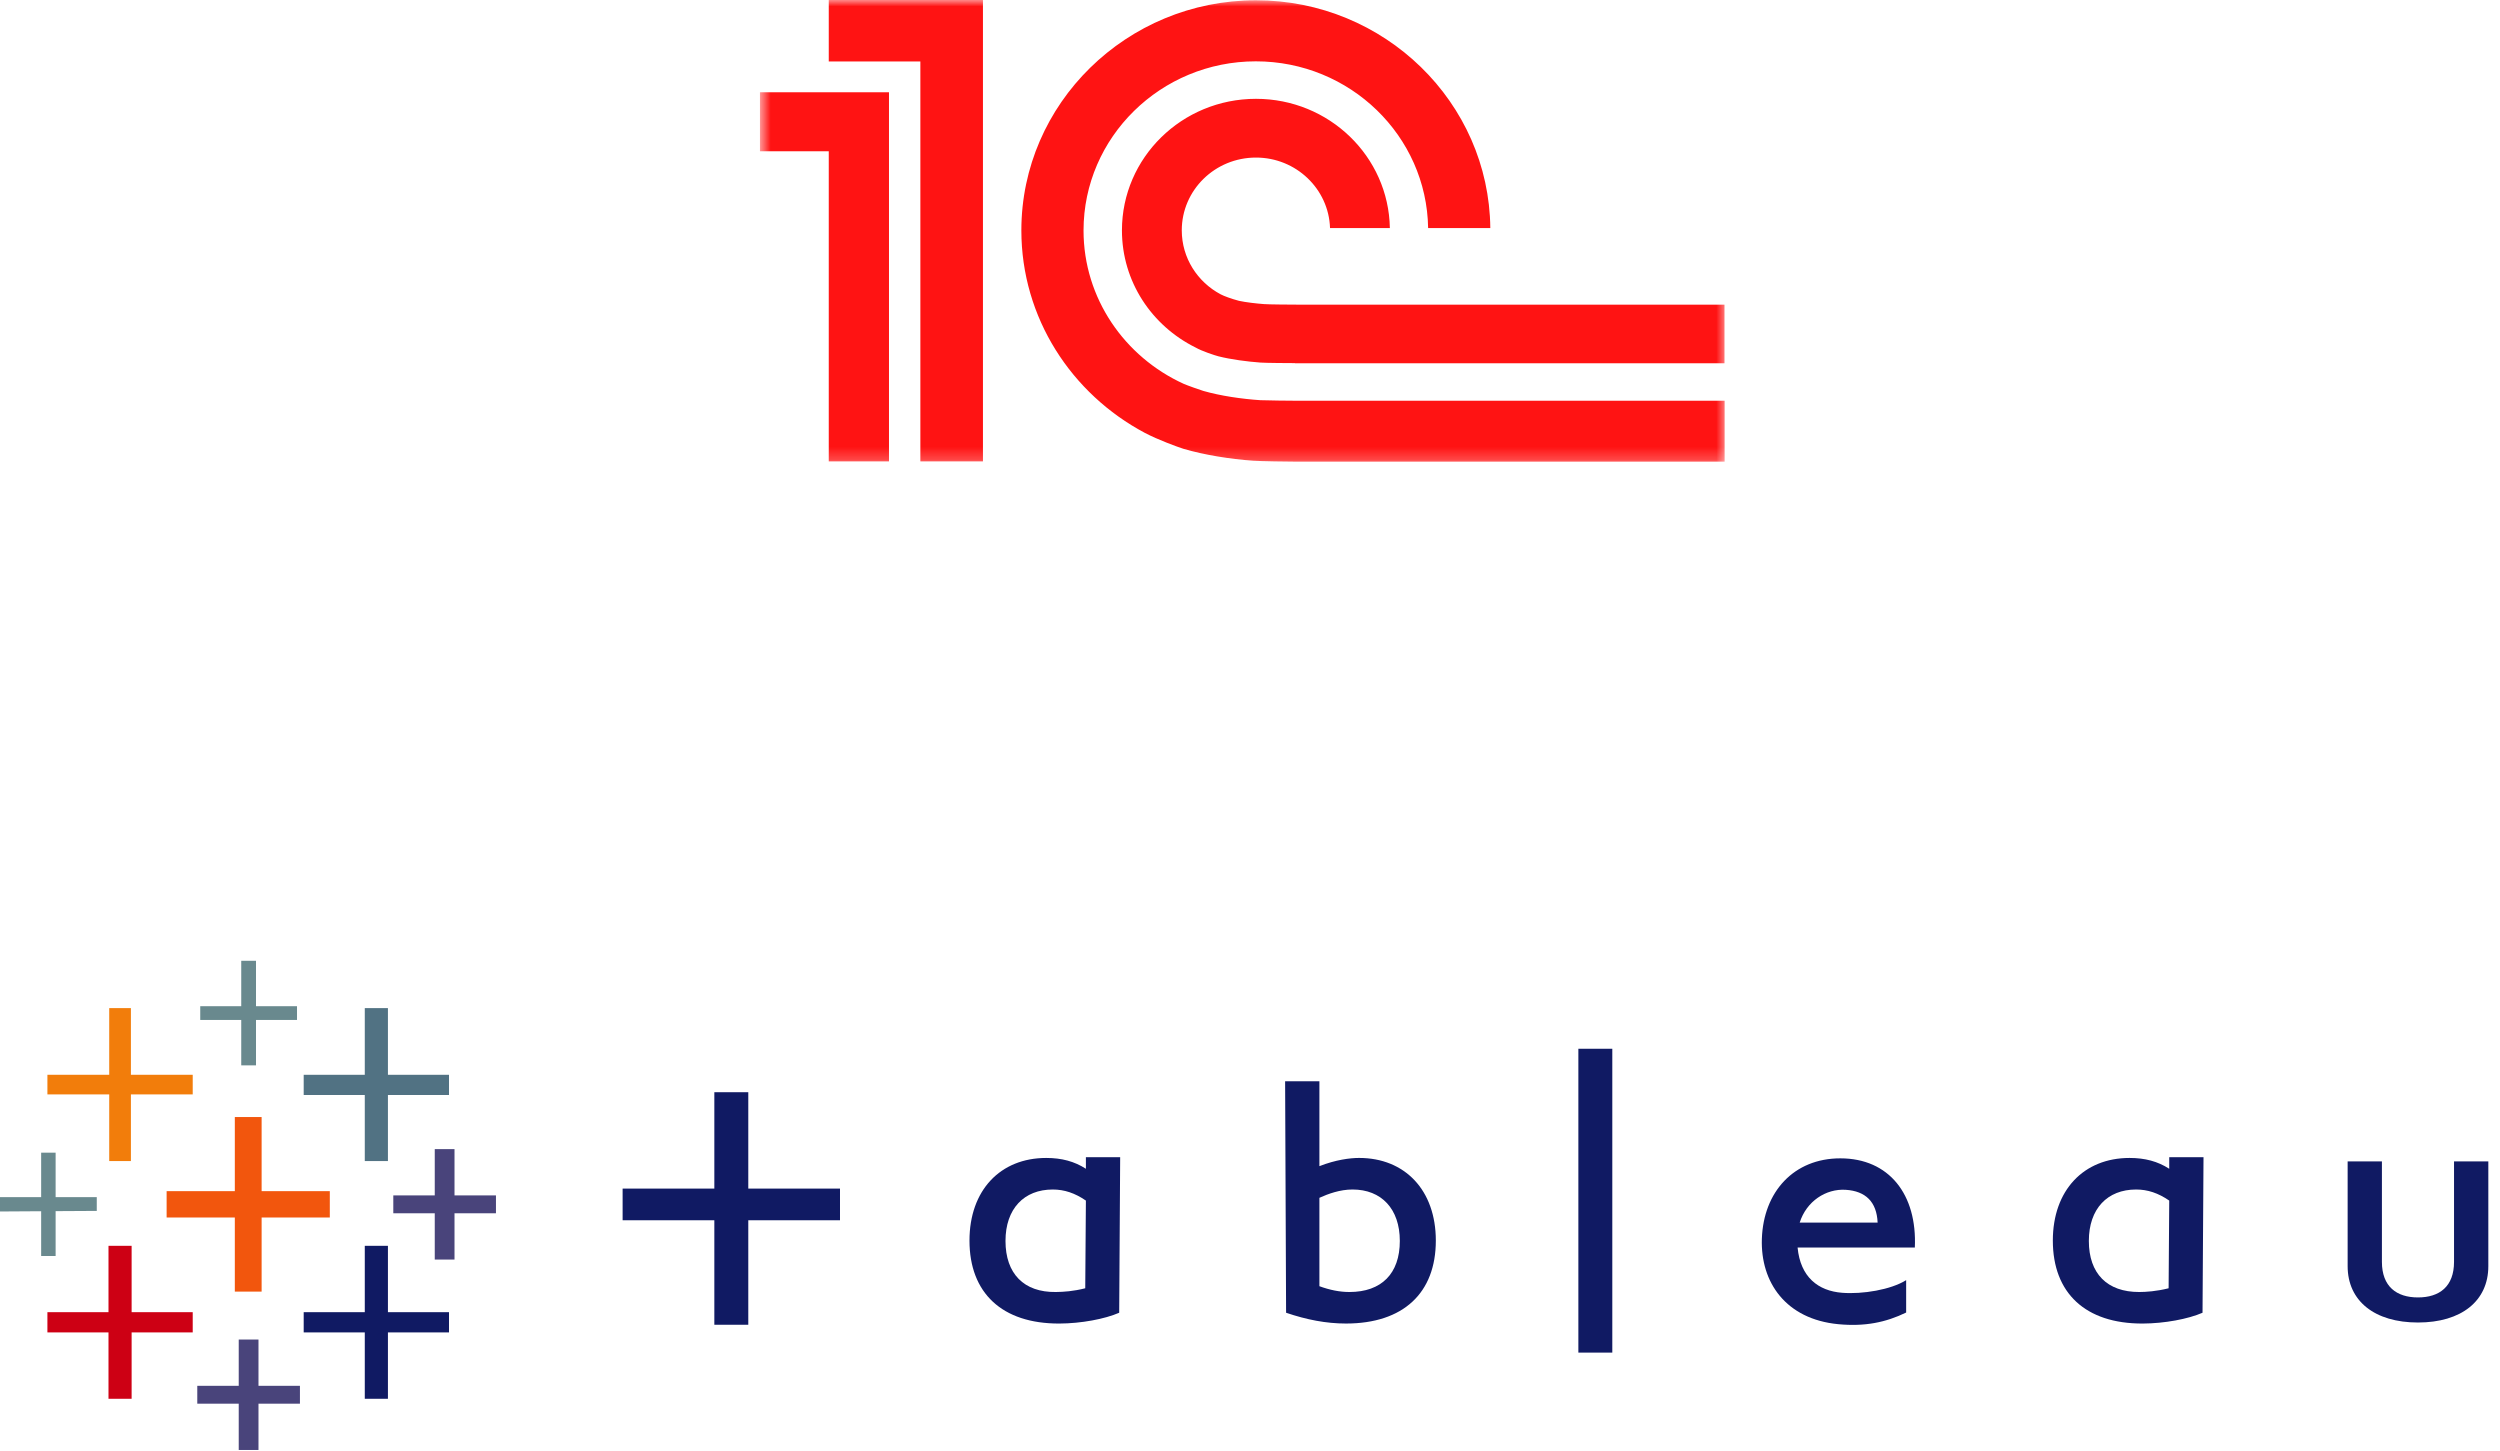<svg width="193" height="112" viewBox="0 0 193 112" fill="none" xmlns="http://www.w3.org/2000/svg">
<mask id="mask0_405_1132" style="mask-type:luminance" maskUnits="userSpaceOnUse" x="58" y="0" width="76" height="36">
<path d="M133.334 0H58.668V35.778H133.334V0Z" fill="white"/>
</mask>
<g mask="url(#mask0_405_1132)">
<path fill-rule="evenodd" clip-rule="evenodd" d="M100.097 30.937C99.66 30.937 97.74 30.916 97.302 30.895C95.862 30.8 94.209 30.558 92.897 30.179C92.652 30.106 91.638 29.748 91.382 29.632C86.828 27.559 83.649 23.034 83.649 17.794C83.649 10.596 89.612 4.735 96.95 4.735C104.225 4.735 110.145 10.491 110.251 17.605H115.052C114.955 7.903 106.881 0.021 96.961 0.021C86.977 0.021 78.849 7.997 78.849 17.784C78.849 24.539 82.721 30.411 88.385 33.42C89.409 33.957 90.881 34.494 91.372 34.652C92.993 35.125 94.966 35.441 96.737 35.567C97.334 35.609 99.425 35.641 100.044 35.641H133.142V30.937H100.097ZM133.131 28.054V23.518H100.097C99.745 23.518 97.921 23.508 97.58 23.476C97.004 23.434 96.182 23.34 95.649 23.224C95.052 23.066 94.486 22.855 94.23 22.719C92.449 21.772 91.233 19.92 91.233 17.784C91.233 14.679 93.793 12.164 96.961 12.164C100.054 12.164 102.582 14.585 102.678 17.605H107.297C107.201 12.08 102.614 7.629 96.961 7.629C91.244 7.629 86.614 12.175 86.614 17.784C86.614 21.74 88.918 25.149 92.289 26.823C92.801 27.117 93.782 27.433 94.06 27.506C95.009 27.748 96.289 27.917 97.313 27.991C97.697 28.022 99.574 28.033 99.969 28.033V28.043H133.131V28.054ZM58.668 11.68H63.98V35.62H68.63V7.124H58.668V11.68ZM63.98 4.746H71.052V35.62H75.884V0H63.98V4.746Z" fill="#FF1313"/>
</g>
<path d="M25.461 91.957H20.197V86.235H18.128V91.957H12.863V93.991H18.128V99.712H20.197V93.991H25.461V91.957Z" fill="#F2560D"/>
<path d="M14.878 101.3H10.161V96.177H8.376V101.3H3.66V102.862H8.376V107.986H10.161V102.862H14.878V101.3Z" fill="#CD0014"/>
<path d="M34.663 82.974H29.948V77.826H28.161V82.974H23.445V84.534H28.161V89.634H29.948V84.534H34.663V82.974Z" fill="#517283"/>
<path d="M23.155 106.985H19.955V103.412H18.43V106.985H15.23V108.364H18.43V111.938H19.955V108.364H23.155V106.985Z" fill="#49447B"/>
<path d="M14.878 82.973H10.106V77.826H8.432V82.973H3.66V84.488H8.432V89.634H10.106V84.488H14.878V82.973Z" fill="#F27D0B"/>
<path d="M38.288 92.285H35.088V88.712H33.563V92.285H30.363V93.665H33.563V97.238H35.088V93.665H38.288V92.285Z" fill="#49447B"/>
<path fill-rule="evenodd" clip-rule="evenodd" d="M34.663 101.3H29.948V96.177H28.161V101.3H23.445V102.862H28.161V107.986H29.948V102.862H34.663V101.3Z" fill="#101A63"/>
<path d="M18.624 74.173V77.679H15.459V78.74H18.624V82.246H19.763V78.74H22.929V77.679H19.763V74.173H18.624Z" fill="#69898E"/>
<path d="M7.471 92.421H4.294V88.984H3.177V92.421H0V93.527L3.177 93.507V96.964H4.294V93.5L7.471 93.482V92.421Z" fill="#69898E"/>
<path fill-rule="evenodd" clip-rule="evenodd" d="M101.858 90.028C103.106 89.538 104.212 89.393 104.921 89.393C108.457 89.393 110.846 91.878 110.846 95.774C110.846 99.816 108.336 102.177 103.909 102.177C102.373 102.177 100.868 101.881 99.286 101.344L99.211 83.472H101.858L101.858 90.028ZM104.175 99.743C106.648 99.743 108.066 98.326 108.066 95.802C108.066 93.319 106.64 91.829 104.416 91.829C103.448 91.829 102.531 92.165 101.858 92.471V99.295C102.676 99.595 103.439 99.743 104.175 99.743Z" fill="#101A63"/>
<path d="M124.47 80.964H121.85V104.421H124.47V80.964Z" fill="#101A63"/>
<path fill-rule="evenodd" clip-rule="evenodd" d="M138.937 94.383H144.952C144.884 92.782 144.024 91.952 142.492 91.853C140.95 91.754 139.455 92.746 138.937 94.383ZM141.904 102.226C137.869 101.835 135.903 98.998 136.016 95.634C136.138 92.003 138.489 89.424 142.073 89.424C145.834 89.424 148.012 92.207 147.825 96.311H138.774C138.991 98.584 140.355 99.661 142.221 99.804C143.774 99.925 145.968 99.573 147.155 98.827V101.327C145.59 102.089 143.96 102.425 141.904 102.226Z" fill="#101A63"/>
<path fill-rule="evenodd" clip-rule="evenodd" d="M186.668 100.162C188.329 100.162 189.451 99.316 189.451 97.419V89.66H192.099V97.746C192.099 100.449 190.001 102.098 186.667 102.098C183.336 102.098 181.238 100.449 181.238 97.746V89.66H183.884V97.419C183.884 99.316 185.009 100.162 186.668 100.162Z" fill="#101A63"/>
<path fill-rule="evenodd" clip-rule="evenodd" d="M81.781 102.178C77.354 102.191 74.844 99.816 74.844 95.775C74.844 91.878 77.234 89.394 80.767 89.394C81.961 89.394 82.947 89.658 83.831 90.23V89.336H86.477L86.402 101.344C85.289 101.829 83.46 102.172 81.781 102.178ZM81.514 99.743C82.118 99.735 82.849 99.69 83.781 99.455L83.831 92.685C82.982 92.103 82.165 91.83 81.274 91.83C79.05 91.83 77.624 93.319 77.624 95.802C77.624 98.326 79.043 99.778 81.514 99.743Z" fill="#101A63"/>
<path fill-rule="evenodd" clip-rule="evenodd" d="M165.415 102.178C160.988 102.191 158.479 99.816 158.479 95.775C158.479 91.878 160.867 89.394 164.402 89.394C165.594 89.394 166.58 89.658 167.465 90.23V89.336H170.111L170.035 101.344C168.924 101.829 167.095 102.172 165.415 102.178ZM165.15 99.743C165.671 99.742 166.482 99.69 167.417 99.455L167.465 92.685C166.617 92.103 165.799 91.83 164.909 91.83C162.684 91.83 161.259 93.319 161.259 95.802C161.26 98.326 162.676 99.749 165.15 99.743Z" fill="#101A63"/>
<path d="M55.147 84.319H57.768V91.759H64.848V94.204H57.768V102.271H55.147V94.204H48.066V91.759H55.147V84.319Z" fill="#101A63"/>
</svg>

